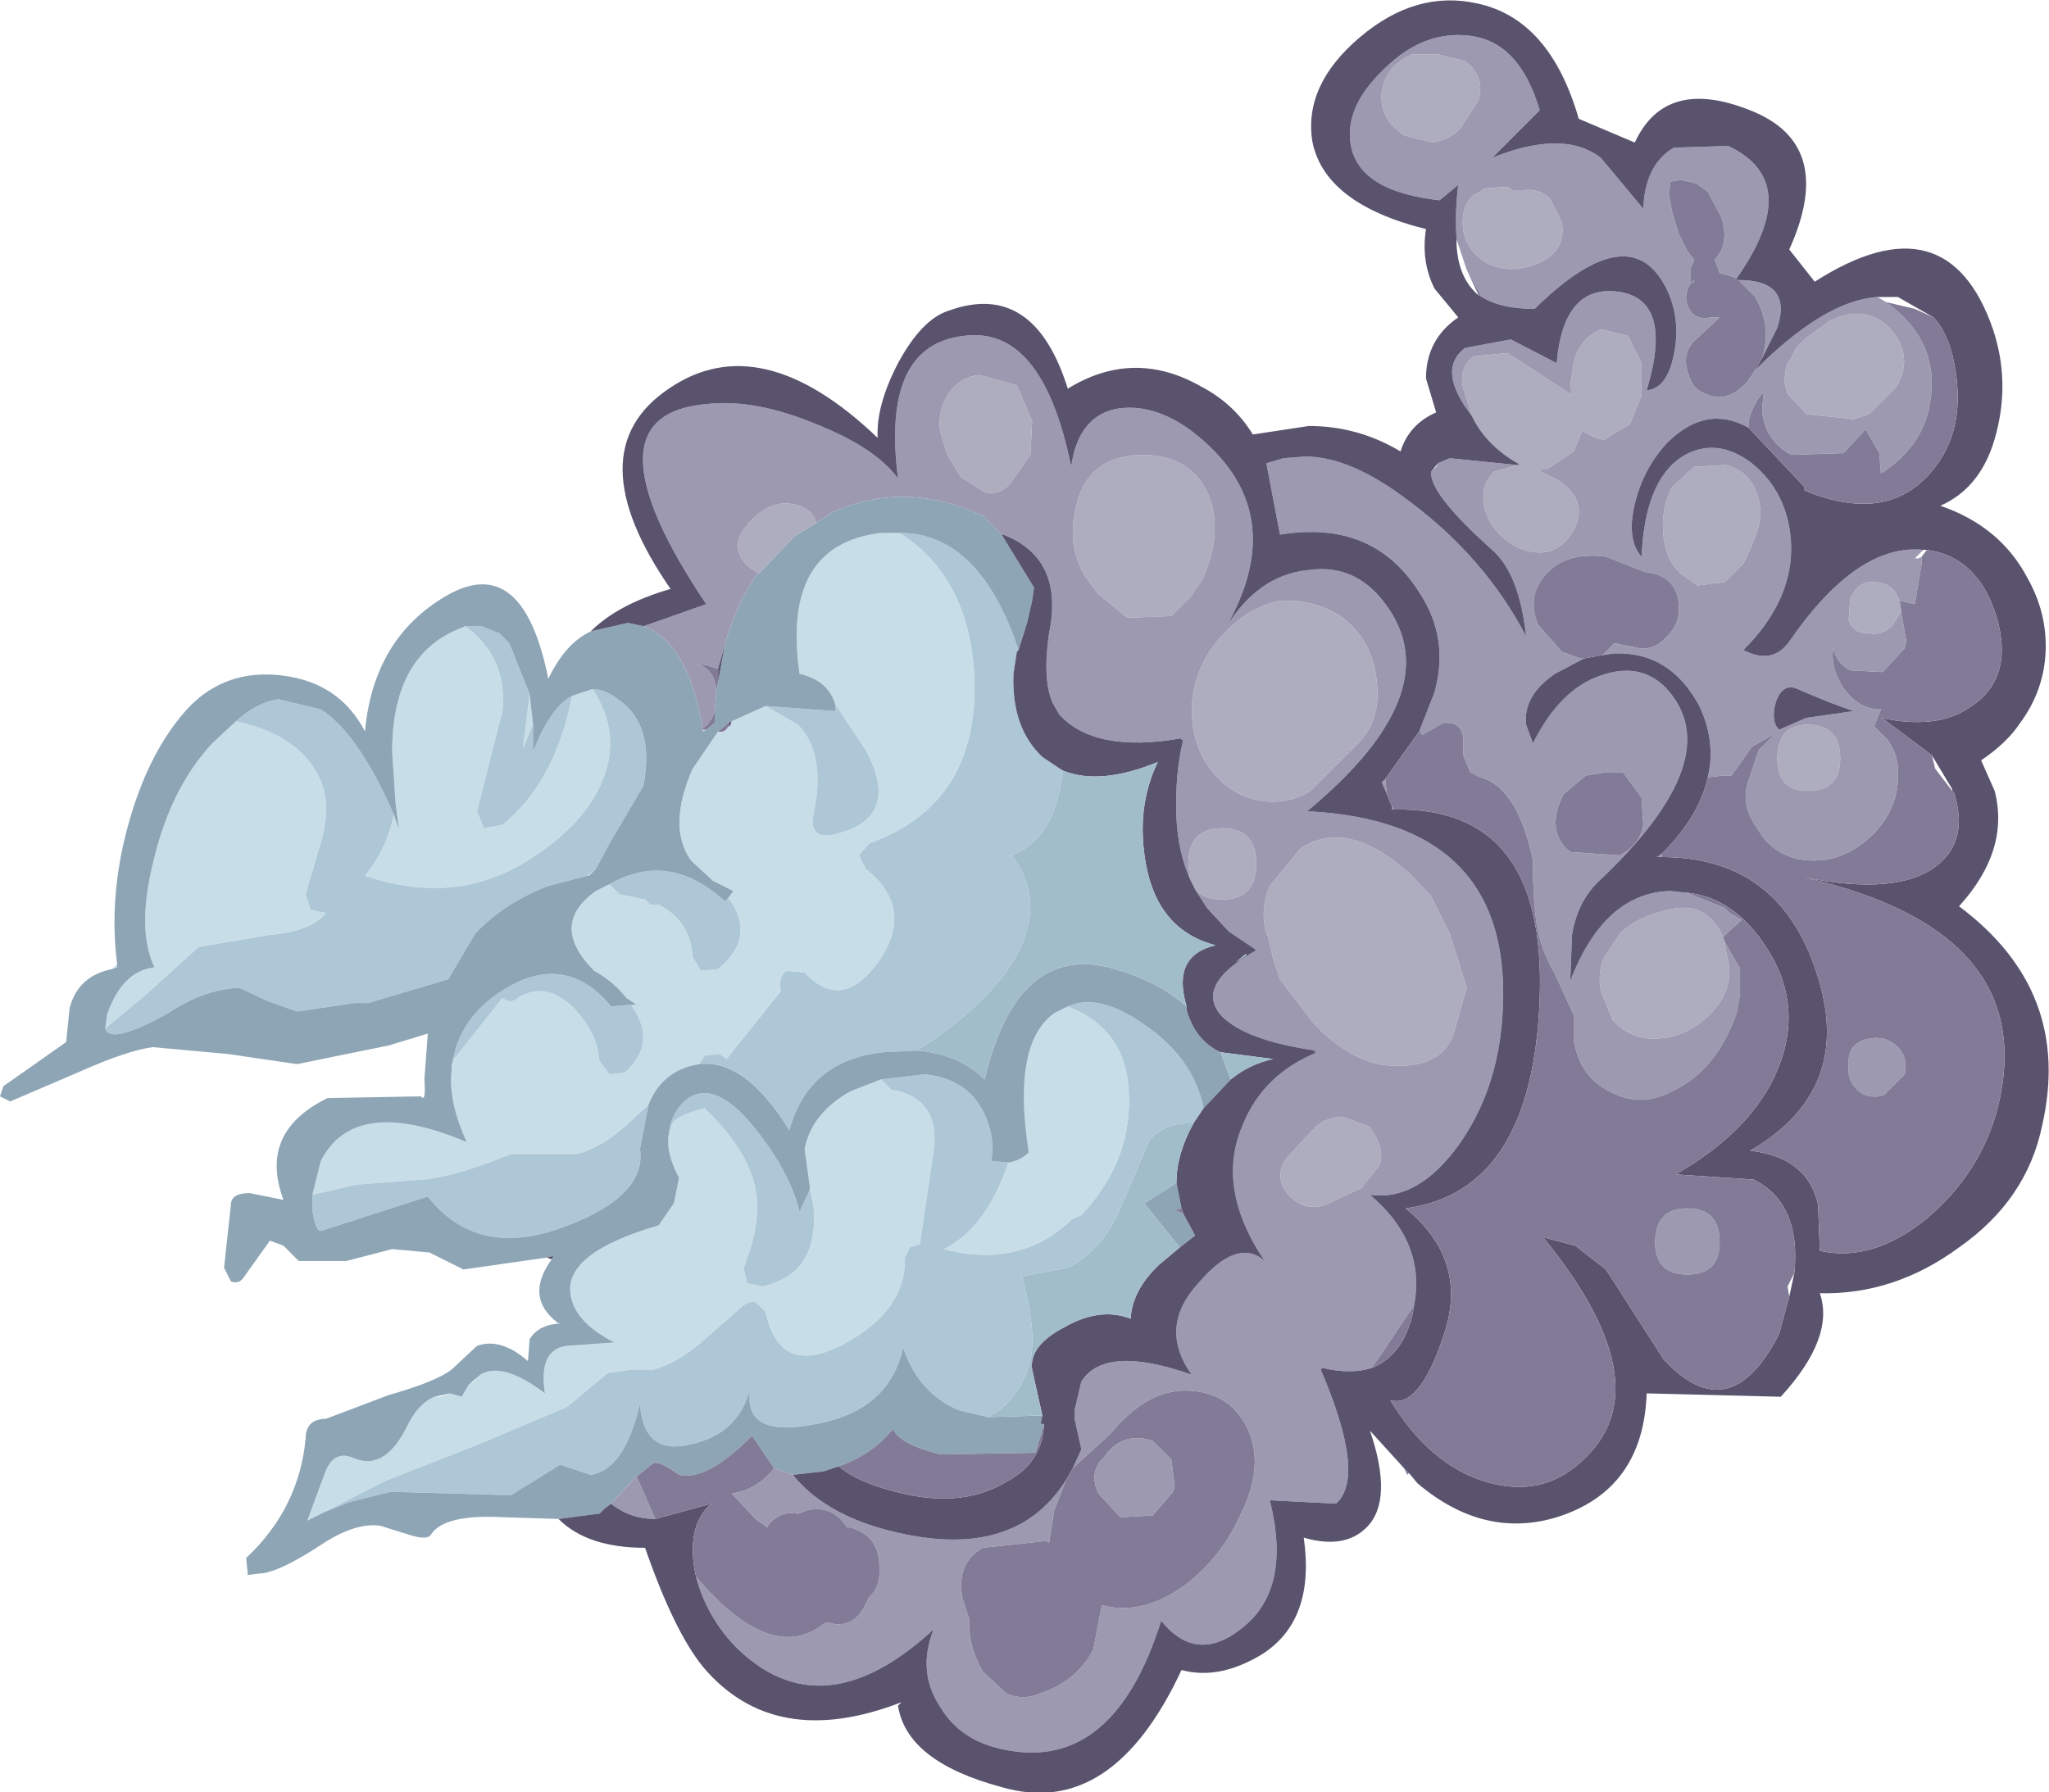 <?xml version="1.0" encoding="UTF-8" standalone="no"?>
<svg xmlns:xlink="http://www.w3.org/1999/xlink" height="52.8px" width="60.35px" xmlns="http://www.w3.org/2000/svg">
  <g transform="matrix(1, 0, 0, 1, 30.15, 26.4)">
    <path d="M-9.35 -4.9 L-9.45 -4.85 -9.45 -4.9 -9.35 -4.9 M-0.45 7.85 Q-0.1 7.8 0.15 7.55 -0.35 4.35 0.9 3.45 L1.3 3.25 Q3.1 3.95 3.1 5.95 3.15 7.85 1.7 9.4 L1.45 9.5 Q-0.1 11.0 -2.35 10.4 -1.15 9.8 -0.5 8.0 L-0.45 7.85 M-4.2 5.4 L-3.9 5.7 Q-2.45 5.95 -2.65 7.5 L-3.05 10.2 -3.05 10.25 -3.35 10.35 -3.5 10.65 Q-3.45 12.2 -5.3 13.2 -7.2 14.2 -7.6 12.25 L-7.9 11.95 Q-8.15 11.95 -8.3 12.1 L-9.5 13.15 Q-10.2 13.75 -10.9 13.95 L-11.55 13.95 -12.25 14.05 -12.85 14.55 -13.45 15.05 -16.05 16.15 -18.85 17.25 -20.6 18.15 -21.1 18.4 -20.6 17.05 Q-20.35 16.3 -19.75 16.55 -18.85 16.95 -18.2 15.7 -17.85 14.95 -17.35 14.75 L-17.2 14.75 -16.9 14.65 -16.55 14.75 -16.35 14.4 -16.2 14.3 -16.0 14.1 Q-15.35 13.7 -14.1 14.65 -14.3 13.35 -13.45 13.25 L-12.05 13.15 Q-13.25 12.55 -13.35 11.7 -13.5 10.5 -10.75 9.7 L-10.3 9.05 -10.15 8.3 Q-10.55 7.55 -10.45 7.0 L-10.35 6.7 Q-10.2 6.45 -9.4 6.25 -8.25 7.35 -7.95 8.4 -7.65 9.5 -8.25 10.95 L-8.15 11.4 -7.7 11.5 Q-6.35 11.2 -6.2 9.9 -6.1 9.35 -6.3 8.65 L-6.3 8.55 -6.45 7.45 Q-6.25 6.4 -5.1 5.75 L-4.2 5.4 M-9.55 4.95 L-9.8 5.0 Q-10.7 5.25 -11.05 6.15 L-11.65 6.7 Q-12.4 7.4 -13.15 7.6 L-14.1 7.6 -15.1 7.6 Q-16.7 8.25 -17.65 8.35 L-19.65 8.5 -20.95 8.8 -20.7 7.8 Q-19.7 5.85 -16.4 7.25 -16.95 6.05 -16.85 5.15 L-16.85 5.0 -16.8 4.8 -16.7 4.7 -15.35 3.0 Q-15.1 3.2 -14.9 3.0 -14.1 2.5 -13.3 3.25 -12.55 4.0 -12.5 4.85 L-12.2 5.25 -11.75 5.2 Q-10.8 4.35 -11.5 3.3 L-11.55 3.2 -11.4 3.2 -11.7 3.0 Q-12.1 2.5 -12.65 2.2 -14.0 0.85 -12.6 -0.15 L-12.2 -0.35 -11.9 -0.05 -11.15 0.1 -11.0 0.25 -10.75 0.25 Q-9.8 0.75 -9.75 1.8 L-9.5 2.2 -9.0 2.15 Q-7.85 1.2 -8.7 0.05 L-8.55 -0.15 -9.15 -0.45 -9.8 -1.05 Q-10.5 -2.05 -9.75 -3.75 L-9.0 -4.85 Q-8.8 -4.8 -8.7 -5.0 L-8.65 -5.0 -8.6 -5.15 -7.6 -5.6 -6.65 -5.05 Q-5.8 -4.2 -6.2 -2.35 -6.3 -1.7 -5.65 -1.8 -3.55 -2.25 -4.65 -4.3 L-5.55 -5.65 Q-5.75 -6.35 -6.6 -6.55 -7.15 -10.35 -4.2 -10.7 L-3.65 -10.7 Q-1.55 -9.35 -1.45 -6.35 -1.35 -2.7 -4.55 -1.55 L-4.85 -1.2 -4.65 -0.8 Q-3.2 0.35 -4.25 1.9 -5.35 3.45 -6.45 2.25 L-7.0 2.2 Q-7.25 2.45 -7.15 2.8 L-8.75 4.8 -8.95 4.65 -9.4 4.7 -9.55 4.95 M-27.05 3.9 L-27.0 3.5 Q-26.55 2.2 -25.6 2.1 -26.15 0.95 -25.6 -1.15 -25.1 -3.2 -23.9 -4.5 L-23.2 -5.15 Q-21.35 -4.75 -20.75 -3.5 -20.4 -2.8 -20.65 -1.75 L-21.15 -0.05 -21.0 0.4 -20.55 0.5 Q-21.0 1.05 -22.25 1.15 L-24.3 1.5 -25.85 2.9 -27.05 3.9 M-18.55 -2.4 L-18.4 -1.95 -18.5 -2.75 -18.6 -4.25 Q-18.6 -6.95 -16.8 -7.8 L-16.45 -7.95 Q-15.2 -7.05 -15.35 -5.45 L-16.1 -2.5 -15.9 -2.0 -15.35 -2.1 Q-13.8 -3.35 -13.3 -5.9 L-12.7 -6.1 Q-11.8 -4.75 -12.45 -3.3 -13.05 -1.95 -14.85 -0.9 -16.9 0.25 -19.4 -0.6 -18.75 -1.4 -18.55 -2.4 M-14.55 -5.95 L-14.45 -5.05 -14.75 -4.35 -14.55 -5.95 M-12.6 -0.8 L-12.8 -0.6 -12.85 -0.6 -12.6 -0.8 M-26.7 2.0 L-26.7 2.1 -26.85 2.15 -26.7 2.0 M-13.75 12.55 L-13.65 12.6 -13.75 12.6 -13.75 12.55" fill="#c7dee9" fill-rule="evenodd" stroke="none"/>
    <path d="M-0.15 -7.25 L-0.2 -7.2 -0.3 -6.55 -0.3 -6.5 Q-0.35 -4.95 0.55 -4.1 L1.15 -3.7 Q0.95 -1.7 -0.35 -1.2 0.85 0.4 -0.6 2.35 -1.55 3.55 -3.15 4.55 L-4.15 4.6 Q-6.35 4.85 -6.9 6.9 -8.2 4.8 -9.55 4.95 L-9.4 4.7 -8.95 4.65 -8.75 4.8 -7.15 2.8 Q-7.25 2.45 -7.0 2.2 L-6.45 2.25 Q-5.35 3.45 -4.25 1.9 -3.2 0.35 -4.65 -0.8 L-4.85 -1.2 -4.55 -1.55 Q-1.35 -2.7 -1.45 -6.35 -1.55 -9.35 -3.65 -10.7 -1.3 -10.7 -0.15 -7.25 M5.3 6.25 L5.0 6.7 Q4.15 6.65 3.7 7.2 L2.85 9.2 Q2.3 10.45 1.3 10.95 L-0.05 11.2 Q0.3 12.5 0.25 13.25 0.2 14.3 -0.65 15.1 L-1.05 15.35 -1.9 15.15 Q-3.1 14.65 -3.55 13.3 -3.95 15.15 -6.1 15.55 -8.3 16.0 -8.05 14.5 -8.4 15.85 -9.8 16.15 -11.2 16.5 -11.3 14.95 -11.75 16.9 -12.75 17.05 L-13.65 16.75 -15.1 17.65 -18.65 17.55 -19.85 17.85 -20.6 18.15 -18.85 17.25 -16.05 16.15 -13.45 15.05 -12.85 14.55 -12.25 14.05 -11.55 13.95 -10.9 13.95 Q-10.2 13.75 -9.5 13.15 L-8.3 12.1 Q-8.15 11.95 -7.9 11.95 L-7.6 12.25 Q-7.2 14.2 -5.3 13.2 -3.45 12.2 -3.5 10.65 L-3.35 10.35 -3.05 10.25 -3.05 10.2 -2.65 7.5 Q-2.45 5.95 -3.9 5.7 L-4.2 5.4 -2.9 5.25 Q-1.55 5.4 -1.1 6.55 -0.85 7.15 -0.95 7.8 L-0.45 7.85 -0.5 8.0 Q-1.15 9.8 -2.35 10.4 -0.1 11.0 1.45 9.5 L1.7 9.4 Q3.15 7.85 3.1 5.95 3.1 3.95 1.3 3.25 2.2 2.85 3.5 3.75 5.0 4.75 5.3 6.25 M-11.05 6.15 L-11.3 7.45 Q-11.1 8.85 -13.55 9.75 -16.1 10.7 -17.55 8.85 L-20.65 9.85 Q-20.85 9.95 -20.95 9.25 L-20.95 8.8 -19.65 8.5 -17.65 8.35 Q-16.7 8.25 -15.1 7.6 L-14.1 7.6 -13.15 7.6 Q-12.4 7.4 -11.65 6.7 L-11.05 6.15 M-16.8 4.8 Q-16.6 3.7 -15.6 2.95 -13.6 1.5 -12.15 3.25 L-11.55 3.2 -11.5 3.3 Q-10.8 4.35 -11.75 5.2 L-12.2 5.25 -12.5 4.85 Q-12.55 4.0 -13.3 3.25 -14.1 2.5 -14.9 3.0 -15.1 3.2 -15.35 3.0 L-16.7 4.7 -16.8 4.8 M-12.2 -0.35 Q-10.45 -1.35 -8.8 0.15 L-8.7 0.05 Q-7.85 1.2 -9.0 2.15 L-9.5 2.2 -9.75 1.8 Q-9.8 0.75 -10.75 0.25 L-11.0 0.25 -11.15 0.1 -11.9 -0.05 -12.2 -0.35 M-7.6 -5.6 L-5.55 -5.45 -5.55 -5.65 -4.65 -4.3 Q-3.55 -2.25 -5.65 -1.8 -6.3 -1.7 -6.2 -2.35 -5.8 -4.2 -6.65 -5.05 L-7.6 -5.6 M-23.2 -5.15 Q-22.6 -5.7 -21.95 -5.8 L-20.7 -5.5 Q-19.6 -4.8 -18.55 -2.4 -18.75 -1.4 -19.4 -0.6 -16.9 0.25 -14.85 -0.9 -13.05 -1.95 -12.45 -3.3 -11.8 -4.75 -12.7 -6.1 -12.35 -6.1 -11.95 -5.8 -10.85 -5.05 -11.2 -3.25 L-12.2 -1.55 -12.6 -0.8 -12.85 -0.6 -14.0 -0.3 Q-15.3 0.2 -16.15 1.1 L-16.95 2.45 -19.3 3.15 -19.7 3.15 -21.4 3.4 -22.25 3.1 -23.1 2.7 Q-24.15 2.75 -25.2 3.45 -26.9 4.4 -27.05 3.9 L-25.85 2.9 -24.3 1.5 -22.25 1.15 Q-21.0 1.05 -20.55 0.5 L-21.0 0.4 -21.15 -0.05 -20.65 -1.75 Q-20.4 -2.8 -20.75 -3.5 -21.35 -4.75 -23.2 -5.15 M-16.45 -7.95 L-16.0 -7.95 -15.95 -7.95 -15.8 -7.9 -15.45 -7.75 -15.15 -7.45 -14.55 -5.95 -14.75 -4.35 -14.45 -5.05 -14.45 -4.25 Q-13.95 -5.55 -13.3 -5.9 -13.8 -3.35 -15.35 -2.1 L-15.9 -2.0 -16.1 -2.5 -15.35 -5.45 Q-15.2 -7.05 -16.45 -7.95 M-6.3 8.65 Q-6.1 9.35 -6.2 9.9 -6.35 11.2 -7.7 11.5 L-8.15 11.4 -8.25 10.95 Q-7.65 9.5 -7.95 8.4 -8.25 7.35 -9.4 6.25 -10.2 6.45 -10.35 6.7 L-10.45 7.0 Q-10.4 6.45 -10.0 6.05 -9.1 5.25 -7.75 7.05 -6.85 8.25 -6.6 9.3 L-6.3 8.65" fill="#aec7d6" fill-rule="evenodd" stroke="none"/>
    <path d="M-12.75 -7.8 L-11.65 -8.05 -11.2 -7.95 Q-9.9 -7.5 -9.45 -4.95 L-9.45 -4.9 -9.45 -4.85 -9.35 -4.9 -9.1 -5.1 -9.1 -5.45 -9.05 -6.05 -9.0 -6.3 -8.8 -7.4 Q-8.5 -8.55 -7.85 -9.5 L-7.8 -9.5 -6.75 -10.6 -6.1 -11.0 -5.65 -11.3 Q-3.55 -12.25 -1.3 -11.25 L-1.2 -11.2 -0.65 -10.65 0.3 -9.1 0.3 -9.05 0.25 -8.7 0.1 -8.05 -0.15 -7.25 Q-1.3 -10.7 -3.65 -10.7 L-4.2 -10.7 Q-7.15 -10.35 -6.6 -6.55 -5.75 -6.35 -5.55 -5.65 L-5.55 -5.45 -7.6 -5.6 -8.6 -5.15 -8.7 -5.1 -9.0 -4.85 -9.75 -3.75 Q-10.5 -2.05 -9.8 -1.05 L-9.15 -0.45 -8.55 -0.15 -8.7 0.05 -8.8 0.15 Q-10.45 -1.35 -12.2 -0.35 L-12.6 -0.15 Q-14.0 0.85 -12.65 2.2 -12.1 2.5 -11.7 3.0 L-11.4 3.2 -11.55 3.2 -12.15 3.25 Q-13.6 1.5 -15.6 2.95 -16.6 3.7 -16.8 4.8 L-16.85 5.0 -16.85 5.15 Q-16.95 6.05 -16.4 7.25 -19.7 5.85 -20.7 7.8 L-20.95 8.8 -20.95 9.25 Q-20.85 9.95 -20.65 9.85 L-17.55 8.85 Q-16.1 10.7 -13.55 9.75 -11.1 8.85 -11.3 7.45 L-11.05 6.15 Q-10.7 5.25 -9.8 5.0 L-9.55 4.95 Q-8.2 4.8 -6.9 6.9 -6.35 4.85 -4.15 4.6 L-3.15 4.55 Q-1.9 4.65 -1.15 5.4 -0.15 1.2 2.85 2.2 4.0 2.55 4.8 3.25 L4.8 3.35 Q5.05 4.25 5.8 4.6 L6.1 5.4 5.3 6.25 Q5.0 4.75 3.5 3.75 2.2 2.85 1.3 3.25 L0.9 3.45 Q-0.35 4.35 0.15 7.55 -0.1 7.8 -0.45 7.85 L-0.95 7.8 Q-0.85 7.15 -1.1 6.55 -1.55 5.4 -2.9 5.25 L-4.2 5.4 -5.1 5.75 Q-6.25 6.4 -6.45 7.45 L-6.3 8.55 -6.3 8.65 -6.6 9.3 Q-6.85 8.25 -7.75 7.05 -9.1 5.25 -10.0 6.05 -10.4 6.45 -10.45 7.0 -10.55 7.55 -10.15 8.3 L-10.3 9.05 -10.75 9.7 Q-13.5 10.5 -13.35 11.7 -13.25 12.55 -12.05 13.15 L-13.45 13.25 Q-14.3 13.35 -14.1 14.65 -15.35 13.7 -16.0 14.1 L-16.35 14.4 -16.55 14.75 -16.9 14.65 -17.35 14.75 Q-17.85 14.95 -18.2 15.7 -18.85 16.95 -19.75 16.55 -20.35 16.3 -20.6 17.05 L-21.1 18.4 -20.6 18.15 -19.85 17.85 -18.65 17.55 -15.1 17.65 -13.65 16.75 -12.75 17.05 Q-11.75 16.9 -11.3 14.95 -11.2 16.5 -9.8 16.15 -8.4 15.85 -8.05 14.5 -8.3 16.0 -6.1 15.55 -3.95 15.15 -3.55 13.3 -3.1 14.65 -1.9 15.15 L-1.05 15.35 0.55 15.3 0.5 15.55 0.6 15.55 0.35 16.4 -2.45 16.45 Q-3.65 16.15 -3.85 15.7 -4.45 16.45 -5.45 16.8 L-5.9 16.95 -6.8 17.05 -7.35 16.85 -8.0 15.9 Q-9.35 17.25 -10.15 17.05 -10.7 16.65 -10.9 16.7 L-11.4 17.1 -11.65 17.35 -12.15 17.9 -12.35 18.05 -12.5 18.2 -12.55 18.2 -13.7 18.35 -15.3 18.3 Q-17.05 18.2 -17.45 18.8 -17.55 19.0 -18.15 18.8 L-18.95 18.55 Q-19.65 18.45 -20.6 19.05 -21.8 19.85 -22.4 19.95 L-22.45 19.95 -22.85 20.0 -22.9 19.5 Q-21.35 18.05 -21.15 16.0 -21.15 15.4 -20.55 15.4 L-18.7 14.7 Q-17.3 14.3 -16.85 13.95 L-16.1 13.25 Q-15.4 13.0 -14.6 13.7 L-14.55 13.05 Q-14.3 12.65 -13.75 12.6 L-13.65 12.6 -13.75 12.55 Q-14.7 11.8 -13.9 10.7 L-13.85 10.6 -14.05 10.65 -16.5 11.0 -17.5 10.5 -18.6 10.4 -19.95 10.75 -21.35 10.75 -21.8 10.3 -22.2 10.15 -22.95 11.2 Q-23.1 11.45 -23.35 11.35 L-23.55 10.95 -23.35 9.1 Q-23.35 8.75 -22.8 8.75 L-21.8 8.95 Q-22.55 6.95 -20.5 5.95 L-17.75 5.9 Q-17.6 6.1 -17.65 5.4 L-17.55 4.05 -18.7 4.4 -21.4 4.95 -23.45 4.65 -25.65 4.45 Q-26.4 4.55 -27.75 5.15 L-29.85 6.05 -30.15 5.9 -30.05 5.6 -28.2 4.3 -28.1 3.3 Q-27.85 2.35 -26.85 2.15 L-26.7 2.1 -26.7 2.0 Q-26.95 0.05 -26.4 -2.0 -25.8 -4.25 -24.6 -5.55 -23.5 -6.7 -21.85 -6.5 -20.15 -6.3 -19.4 -4.85 -19.15 -7.6 -17.0 -8.85 -14.75 -10.15 -14.0 -6.4 -13.5 -7.45 -12.75 -7.8 M4.5 8.45 L4.65 9.2 4.45 9.25 4.7 9.35 5.05 10.0 4.6 10.35 3.55 9.05 4.5 8.45 M-23.2 -5.15 L-23.9 -4.5 Q-25.1 -3.2 -25.6 -1.15 -26.15 0.95 -25.6 2.1 -26.55 2.2 -27.0 3.5 L-27.05 3.9 Q-26.9 4.4 -25.2 3.45 -24.15 2.75 -23.1 2.7 L-22.25 3.1 -21.4 3.4 -19.7 3.15 -19.3 3.15 -16.95 2.45 -16.15 1.1 Q-15.3 0.2 -14.0 -0.3 L-12.85 -0.6 -12.8 -0.6 -12.6 -0.8 -12.2 -1.55 -11.2 -3.25 Q-10.85 -5.05 -11.95 -5.8 -12.35 -6.1 -12.7 -6.1 L-13.3 -5.9 Q-13.95 -5.55 -14.45 -4.25 L-14.45 -5.05 -14.55 -5.95 -15.15 -7.45 -15.45 -7.75 -15.95 -7.95 -16.0 -7.95 -16.45 -7.95 -16.8 -7.8 Q-18.6 -6.95 -18.6 -4.25 L-18.5 -2.75 -18.4 -1.95 -18.55 -2.4 Q-19.6 -4.8 -20.7 -5.5 L-21.95 -5.8 Q-22.6 -5.7 -23.2 -5.15" fill="#8da5b5" fill-rule="evenodd" stroke="none"/>
    <path d="M13.6 -20.85 L14.25 -20.9 14.4 -20.8 14.75 -20.8 Q15.2 -20.85 15.5 -20.55 L15.85 -19.85 Q16.0 -18.95 15.05 -18.6 14.35 -18.35 13.75 -18.6 13.1 -18.9 12.95 -19.6 12.85 -20.3 13.25 -20.65 L13.6 -20.85 M11.15 -22.45 Q10.45 -22.95 10.55 -23.7 10.65 -24.45 11.45 -24.8 L12.2 -24.8 13.0 -24.6 Q13.6 -24.15 13.4 -23.45 L12.85 -22.6 Q12.55 -22.3 12.05 -22.2 L11.25 -22.4 11.15 -22.45 M13.2 -14.15 L12.95 -14.95 Q12.8 -15.55 13.25 -15.9 L14.25 -16.0 16.1 -14.8 16.15 -14.75 16.1 -15.05 16.2 -15.7 Q16.35 -16.4 17.0 -16.7 L17.8 -16.5 18.2 -15.7 18.2 -14.75 17.85 -13.9 17.1 -13.45 Q16.9 -13.45 16.65 -13.6 L16.45 -13.7 16.2 -13.1 15.45 -12.6 15.15 -12.55 15.75 -12.25 Q16.7 -11.6 16.15 -10.7 15.6 -9.85 14.6 -10.25 13.95 -10.55 13.65 -11.2 13.35 -12.0 13.85 -12.5 L14.55 -12.7 14.6 -12.7 14.55 -12.75 Q13.6 -13.3 13.2 -14.15 M20.65 1.35 L20.7 1.7 Q21.0 2.65 20.25 3.45 19.5 4.2 18.55 4.2 17.95 4.2 17.5 3.8 L17.35 3.65 17.0 2.8 Q16.9 2.25 17.1 1.8 L17.6 1.05 17.95 0.8 Q18.35 0.55 19.0 0.4 20.0 0.15 20.5 1.0 L20.6 1.2 20.65 1.35 M25.85 -8.4 L25.6 -8.0 Q25.3 -7.65 24.85 -7.75 L24.75 -7.75 Q24.4 -7.8 24.3 -8.15 L24.35 -8.8 24.4 -8.85 Q24.6 -9.3 25.1 -9.25 25.6 -9.2 25.75 -8.8 L25.8 -8.7 25.85 -8.4 M4.35 -8.25 L3.05 -8.2 2.2 -8.9 2.05 -9.1 Q1.2 -10.1 1.55 -11.5 1.9 -13.0 3.55 -13.0 5.15 -12.95 5.55 -11.5 5.8 -10.5 5.25 -9.3 L5.0 -8.95 4.95 -8.85 4.35 -8.25 M9.6 -4.25 L9.7 -4.45 9.5 -4.2 9.6 -4.25 9.55 -4.2 8.45 -3.1 Q7.8 -2.7 7.05 -2.8 6.3 -2.9 5.75 -3.45 5.0 -4.2 4.95 -5.4 4.95 -6.55 5.65 -7.45 6.5 -8.5 7.55 -8.7 8.6 -8.75 9.4 -8.2 10.3 -7.5 10.4 -6.3 10.55 -5.1 9.7 -4.35 L9.6 -4.25 M-0.4 -12.15 Q-0.7 -11.8 -1.15 -11.9 L-1.85 -12.35 -2.25 -13.0 -2.45 -13.65 Q-2.55 -14.25 -2.25 -14.75 -1.9 -15.3 -1.3 -15.35 L-0.2 -15.05 0.25 -14.0 0.2 -13.0 -0.4 -12.15 M-6.1 -11.0 L-6.75 -10.6 -7.8 -9.5 -8.1 -9.7 Q-8.65 -10.2 -8.25 -10.8 -7.5 -11.8 -6.6 -11.5 -6.2 -11.35 -6.1 -11.0 M5.05 -0.2 L4.9 -0.5 4.85 -0.95 Q4.85 -2.0 5.85 -2.0 6.85 -2.0 6.85 -0.95 6.85 0.1 5.85 0.1 5.3 0.1 5.05 -0.2 M21.2 -9.8 L20.65 -9.25 19.85 -9.15 19.35 -9.5 Q18.95 -9.85 18.85 -10.55 18.75 -11.4 19.1 -12.05 L19.75 -12.65 20.7 -12.7 Q21.6 -12.45 21.7 -11.35 21.75 -10.9 21.2 -9.8 M12.65 4.1 Q12.3 5.0 11.05 5.0 9.75 5.05 8.5 3.7 L7.55 2.45 7.35 1.85 7.2 1.2 7.15 1.1 Q6.95 0.4 7.25 -0.3 L8.15 -1.4 Q9.35 -2.2 10.9 -1.05 11.55 -0.5 11.25 -0.8 L12.0 0.0 12.55 1.1 13.05 2.7 12.65 4.1 M23.05 -14.2 L22.5 -14.8 22.4 -15.15 22.45 -15.55 22.55 -15.8 22.5 -15.65 22.6 -15.85 22.75 -16.15 23.05 -16.45 23.75 -16.95 Q24.75 -17.45 25.5 -16.75 26.25 -15.9 25.7 -15.0 L24.9 -14.2 24.45 -14.05 23.05 -14.2 M23.1 -3.1 Q22.2 -3.1 22.2 -4.05 22.2 -5.05 23.1 -5.05 24.05 -5.05 24.05 -4.05 24.05 -3.1 23.1 -3.1 M9.0 9.05 Q8.3 9.35 7.8 8.8 7.3 8.2 7.85 7.6 L8.6 6.8 Q8.95 6.5 9.4 6.5 L10.2 6.8 10.35 7.05 Q10.6 7.5 10.5 7.9 L9.95 8.6 9.0 9.05" fill="#aeacbf" fill-rule="evenodd" stroke="none"/>
    <path d="M-11.2 -7.95 L-9.35 -8.6 Q-13.1 -14.2 -9.3 -14.5 -7.9 -14.65 -6.1 -13.9 -4.35 -13.2 -3.7 -12.3 -4.2 -16.2 -1.8 -16.5 0.55 -16.85 1.4 -12.65 1.6 -14.1 2.7 -14.35 3.8 -14.55 4.95 -13.7 7.95 -11.4 5.95 -7.9 6.9 -9.45 8.35 -9.6 9.65 -9.8 10.5 -8.8 12.75 -6.15 8.35 -2.5 14.5 -2.2 14.1 3.55 13.95 5.75 12.8 7.35 11.6 9.0 10.2 8.8 11.85 10.2 11.5 12.05 L10.6 13.4 10.25 13.9 Q9.65 14.1 8.8 13.9 L8.75 13.95 Q10.1 17.1 9.2 17.9 L7.25 17.8 Q7.9 20.4 6.45 21.55 5.1 22.65 4.05 21.35 2.65 25.8 -0.55 25.15 -1.85 24.9 -2.45 23.9 -3.15 22.85 -2.65 21.6 -5.95 24.65 -8.5 22.1 -9.35 21.2 -9.65 20.05 -7.45 22.65 -5.9 21.45 L-5.8 21.4 -5.55 21.45 Q-5.0 21.5 -4.7 20.95 L-4.55 20.65 Q-4.2 20.35 -4.25 19.75 -4.25 18.85 -5.1 18.6 L-5.2 18.6 -5.35 18.4 Q-5.75 17.95 -6.4 18.1 L-6.65 18.2 Q-7.15 18.1 -7.5 18.5 L-7.55 18.6 -7.9 18.35 -8.6 17.6 Q-7.85 17.5 -7.35 16.85 L-6.8 17.05 Q-5.95 18.1 -4.3 18.6 -0.35 19.75 1.25 17.2 L0.9 18.1 0.75 19.05 0.65 19.0 -1.2 19.2 Q-2.0 19.65 -1.8 20.7 L-1.6 21.3 -1.6 21.5 Q-1.6 22.15 -1.2 22.85 L-0.5 23.5 Q0.0 23.7 0.45 23.5 1.55 23.15 2.05 22.2 L2.3 20.9 2.35 20.9 Q3.5 21.2 4.75 20.3 5.8 19.5 6.35 18.3 7.15 16.75 6.55 15.6 6.1 14.75 5.15 14.6 4.25 14.45 3.45 15.0 2.95 15.35 2.55 15.85 L1.45 16.85 1.7 16.3 1.5 15.4 1.5 15.15 1.7 14.3 Q2.4 13.2 4.95 14.1 3.95 12.7 5.15 11.4 6.3 10.05 7.1 10.75 5.65 8.6 6.45 6.75 7.05 5.25 8.65 4.6 L8.55 4.6 8.6 4.55 Q6.5 4.25 5.8 3.5 5.05 2.6 6.85 1.6 L6.8 1.55 6.05 1.05 5.4 0.35 5.05 -0.2 Q5.3 0.1 5.85 0.1 6.85 0.1 6.85 -0.95 6.85 -2.0 5.85 -2.0 4.85 -2.0 4.85 -0.95 L4.9 -0.5 Q4.55 -1.3 4.5 -2.3 4.45 -3.6 4.7 -4.6 L4.65 -4.6 4.65 -4.65 Q2.1 -4.2 1.05 -5.35 L0.85 -5.7 Q0.55 -6.4 0.75 -7.75 1.2 -9.95 -0.6 -10.65 L-0.65 -10.65 -1.2 -11.2 -1.3 -11.25 Q-3.55 -12.25 -5.65 -11.3 L-6.1 -11.0 Q-6.2 -11.35 -6.6 -11.5 -7.5 -11.8 -8.25 -10.8 -8.65 -10.2 -8.1 -9.7 L-7.8 -9.5 -7.85 -9.5 Q-8.5 -8.55 -8.8 -7.4 L-9.0 -6.7 -9.35 -6.8 -9.65 -6.85 Q-9.1 -6.7 -9.05 -6.05 L-9.1 -5.45 Q-9.2 -5.1 -9.45 -4.95 -9.9 -7.5 -11.2 -7.95 M-10.85 18.35 Q-11.6 18.35 -12.15 17.9 L-11.65 17.35 -11.4 17.1 -10.85 18.35 M11.15 -22.45 L11.25 -22.4 12.05 -22.2 Q12.55 -22.3 12.85 -22.6 L13.4 -23.45 Q13.6 -24.15 13.0 -24.6 L12.2 -24.8 11.45 -24.8 Q10.65 -24.45 10.55 -23.7 10.45 -22.95 11.15 -22.45 M13.6 -20.85 L13.25 -20.65 Q12.85 -20.3 12.95 -19.6 13.1 -18.9 13.75 -18.6 14.35 -18.35 15.05 -18.6 16.0 -18.95 15.85 -19.85 L15.5 -20.55 Q15.2 -20.85 14.75 -20.8 L14.4 -20.8 14.25 -20.9 13.6 -20.85 M21.0 -18.2 L20.7 -18.3 20.5 -18.35 20.45 -18.5 20.35 -18.75 Q20.8 -19.2 20.55 -20.0 L20.15 -20.75 19.8 -21.0 19.35 -21.1 19.05 -21.05 19.0 -20.7 19.1 -20.15 19.3 -19.5 19.55 -19.0 19.75 -18.75 19.65 -18.5 19.65 -18.05 19.75 -18.15 19.75 -18.1 19.65 -18.05 Q19.4 -17.7 19.6 -17.3 19.8 -16.95 20.25 -17.05 L20.5 -17.05 19.8 -16.4 Q19.3 -15.95 19.65 -15.2 19.75 -14.9 20.2 -14.75 20.8 -14.55 21.35 -15.2 L21.55 -15.5 Q23.6 -17.55 25.15 -17.65 L25.4 -17.5 Q27.0 -16.35 26.7 -14.55 26.5 -13.25 25.25 -12.45 L25.2 -13.05 24.8 -13.75 24.15 -13.05 22.6 -13.0 Q21.8 -13.45 21.75 -14.35 L21.8 -14.85 Q21.5 -14.55 21.35 -14.0 L21.35 -13.8 Q20.1 -14.5 18.95 -13.35 18.25 -12.6 18.0 -11.55 17.75 -10.5 18.2 -10.0 18.3 -12.25 19.4 -12.95 20.4 -13.55 21.45 -12.75 22.5 -11.9 22.6 -10.45 22.7 -8.75 21.2 -7.25 22.05 -6.8 22.55 -7.5 24.55 -10.4 26.5 -10.2 L26.25 -9.95 26.35 -9.95 26.45 -10.0 26.45 -9.8 26.25 -8.6 25.8 -8.7 25.75 -8.8 Q25.6 -9.2 25.1 -9.25 24.6 -9.3 24.4 -8.85 L24.35 -8.8 24.3 -8.15 Q24.4 -7.8 24.75 -7.75 L24.85 -7.75 Q25.3 -7.65 25.6 -8.0 L25.85 -8.4 25.85 -8.35 26.0 -7.5 25.95 -7.3 25.3 -6.6 24.35 -6.65 Q23.95 -6.85 23.85 -7.3 23.75 -6.8 24.1 -6.2 24.55 -5.5 25.25 -5.5 L25.05 -5.0 25.45 -4.6 Q25.8 -4.1 25.75 -3.5 25.75 -2.6 25.05 -1.85 24.3 -1.1 23.4 -1.05 22.4 -1.0 21.8 -1.7 L21.6 -2.0 Q21.1 -2.7 21.35 -3.4 L21.65 -4.3 22.15 -4.8 21.45 -4.4 20.85 -3.55 20.6 -3.55 20.15 -3.5 Q20.4 -4.55 19.9 -5.6 19.05 -7.2 17.4 -7.15 L17.05 -7.1 17.15 -7.2 17.4 -7.45 18.15 -7.3 Q18.6 -7.25 18.95 -7.65 19.3 -8.0 19.3 -8.45 19.3 -9.45 18.3 -9.55 L17.15 -10.0 Q16.0 -10.15 15.4 -9.5 14.8 -8.85 15.15 -8.0 L15.85 -7.2 16.4 -7.0 16.5 -7.0 15.65 -6.55 Q14.7 -5.9 14.8 -5.05 L15.0 -4.5 Q15.8 -6.1 17.0 -6.5 18.15 -6.9 18.9 -6.15 20.85 -4.1 16.9 -0.4 16.3 0.2 16.15 1.15 L16.1 2.5 Q17.1 -0.1 19.05 -0.15 L19.5 -0.1 19.55 -0.1 19.65 -0.05 20.65 0.35 20.8 0.5 21.15 0.7 20.6 1.2 20.5 1.0 Q20.0 0.15 19.0 0.4 18.35 0.55 17.95 0.8 L17.6 1.05 17.1 1.8 Q16.9 2.25 17.0 2.8 L17.35 3.65 17.5 3.8 Q17.95 4.2 18.55 4.2 19.5 4.2 20.25 3.45 21.0 2.65 20.7 1.7 L20.65 1.35 21.05 2.05 21.1 2.1 21.1 2.9 21.0 3.45 Q20.4 5.15 19.1 5.75 18.15 6.25 17.25 5.75 16.35 5.3 16.2 4.2 L16.2 3.5 15.65 2.3 Q15.25 1.6 15.15 1.0 15.0 0.35 15.0 -1.05 14.55 -3.2 13.45 -3.5 L13.15 -3.65 12.95 -4.15 12.95 -4.65 Q12.9 -5.15 12.35 -5.1 L11.75 -4.75 11.65 -4.85 12.1 -6.0 Q12.55 -7.6 11.65 -8.95 10.3 -11.1 7.55 -10.65 L7.15 -12.75 7.65 -12.9 8.3 -12.95 Q9.65 -12.95 11.4 -11.6 13.6 -9.95 14.8 -7.65 14.6 -9.5 13.8 -10.2 11.95 -11.85 12.0 -12.5 L12.15 -12.65 12.2 -12.75 12.55 -12.9 14.55 -12.7 13.85 -12.5 Q13.35 -12.0 13.65 -11.2 13.95 -10.55 14.6 -10.25 15.6 -9.85 16.15 -10.7 16.7 -11.6 15.75 -12.25 L15.15 -12.55 15.45 -12.6 16.2 -13.1 16.45 -13.7 16.65 -13.6 Q16.9 -13.45 17.1 -13.45 L17.85 -13.9 18.2 -14.75 18.2 -15.7 17.8 -16.5 17.0 -16.7 Q16.35 -16.4 16.2 -15.7 L16.1 -15.05 16.15 -14.75 16.1 -14.8 14.25 -16.0 13.25 -15.9 Q12.8 -15.55 12.95 -14.95 L13.2 -14.15 Q12.15 -15.5 13.0 -16.15 L14.35 -16.4 15.7 -15.7 Q15.9 -18.05 17.55 -17.8 19.15 -17.55 18.35 -14.9 18.95 -14.95 19.15 -15.95 19.35 -16.9 19.0 -17.75 17.95 -20.15 15.05 -17.3 14.05 -17.3 13.5 -17.65 L13.05 -18.45 12.75 -19.35 Q12.7 -20.2 12.8 -20.95 L12.25 -20.5 Q9.95 -20.75 9.65 -22.05 9.4 -23.2 10.6 -24.35 11.75 -25.5 13.1 -25.35 14.6 -25.2 15.2 -23.15 L13.8 -21.75 Q15.9 -22.6 17.0 -21.75 L18.25 -20.25 Q18.3 -21.55 19.15 -22.05 L20.75 -22.1 Q23.0 -21.05 21.0 -18.2 M21.75 -15.85 Q22.05 -16.75 21.55 -17.65 L21.05 -18.15 Q22.65 -18.15 22.2 -16.75 L21.75 -15.85 M-0.4 -12.15 L0.2 -13.0 0.25 -14.0 -0.2 -15.05 -1.3 -15.35 Q-1.9 -15.3 -2.25 -14.75 -2.55 -14.25 -2.45 -13.65 L-2.25 -13.0 -1.85 -12.35 -1.15 -11.9 Q-0.7 -11.8 -0.4 -12.15 M9.6 -4.25 L9.7 -4.35 Q10.55 -5.1 10.4 -6.3 10.3 -7.5 9.4 -8.2 8.6 -8.75 7.55 -8.7 6.5 -8.5 5.65 -7.45 4.95 -6.55 4.95 -5.4 5.0 -4.2 5.75 -3.45 6.3 -2.9 7.05 -2.8 7.8 -2.7 8.45 -3.1 L9.55 -4.2 9.6 -4.25 9.5 -4.2 9.7 -4.45 9.6 -4.25 M4.35 -8.25 L4.95 -8.85 5.0 -8.95 5.25 -9.3 Q5.8 -10.5 5.55 -11.5 5.15 -12.95 3.55 -13.0 1.9 -13.0 1.55 -11.5 1.2 -10.1 2.05 -9.1 L2.2 -8.9 3.05 -8.2 4.35 -8.25 M12.65 4.1 L13.05 2.7 12.55 1.1 12.0 0.0 11.25 -0.8 Q11.55 -0.5 10.9 -1.05 9.35 -2.2 8.15 -1.4 L7.25 -0.3 Q6.95 0.4 7.15 1.1 L7.2 1.2 7.35 1.85 7.55 2.45 8.5 3.7 Q9.75 5.05 11.05 5.0 12.3 5.0 12.65 4.1 M21.2 -9.8 Q21.75 -10.9 21.7 -11.35 21.6 -12.45 20.7 -12.7 L19.75 -12.65 19.1 -12.05 Q18.75 -11.4 18.85 -10.55 18.95 -9.85 19.35 -9.5 L19.85 -9.15 20.65 -9.25 21.2 -9.8 M10.7 -3.0 L10.55 -3.35 10.65 -3.45 10.7 -3.0 M10.85 -2.65 L10.9 -2.55 10.85 -2.55 10.85 -2.65 M18.25 -2.1 L18.2 -2.9 17.65 -3.65 17.15 -3.65 16.55 -3.55 15.9 -3.0 Q15.35 -1.9 16.1 -1.3 L17.55 -1.2 Q18.15 -1.5 18.25 -2.1 M18.8 -1.25 L18.8 -1.15 18.65 -1.15 18.8 -1.25 M23.05 -14.2 L24.45 -14.05 24.9 -14.2 25.7 -15.0 Q26.25 -15.9 25.5 -16.75 24.75 -17.45 23.75 -16.95 L23.05 -16.45 22.75 -16.15 22.6 -15.85 22.5 -15.65 22.55 -15.8 22.45 -15.55 22.4 -15.15 22.5 -14.8 23.05 -14.2 M22.8 -6.1 Q22.35 -6.3 22.15 -5.7 22.0 -5.15 22.25 -4.9 L23.05 -5.25 24.45 -5.45 Q23.7 -5.7 22.8 -6.1 M23.1 -3.1 Q24.05 -3.1 24.05 -4.05 24.05 -5.05 23.1 -5.05 22.2 -5.05 22.2 -4.05 22.2 -3.1 23.1 -3.1 M24.3 4.8 Q24.35 4.3 24.9 4.2 25.4 4.1 25.75 4.45 26.05 4.75 25.95 5.25 L25.35 5.85 25.2 5.9 Q24.75 5.95 24.5 5.65 24.25 5.4 24.3 4.95 L24.3 4.8 M9.0 9.05 L9.95 8.6 10.5 7.9 Q10.6 7.5 10.35 7.05 L10.2 6.8 9.4 6.5 Q8.95 6.5 8.6 6.8 L7.85 7.6 Q7.3 8.2 7.8 8.8 8.3 9.35 9.0 9.05 M19.55 11.15 Q18.6 11.15 18.6 10.2 18.6 9.2 19.55 9.2 20.5 9.2 20.5 10.2 20.5 11.15 19.55 11.15 M2.35 16.55 Q2.9 15.75 3.8 16.05 L4.35 16.6 4.45 17.4 4.4 17.55 3.8 18.25 2.85 18.3 2.2 17.6 Q1.95 17.05 2.25 16.65 L2.35 16.55" fill="#9d99b0" fill-rule="evenodd" stroke="none"/>
    <path d="M-12.75 -7.8 Q-11.95 -8.6 -10.4 -9.05 -13.2 -13.1 -10.45 -14.95 -7.75 -16.8 -4.3 -13.5 -4.35 -14.45 -3.7 -15.7 -3.0 -17.0 -2.2 -17.25 0.3 -18.15 1.3 -14.95 3.25 -16.15 5.25 -15.0 6.2 -14.5 6.75 -13.6 L8.4 -13.85 Q9.85 -13.85 11.1 -13.1 11.35 -13.9 12.15 -14.25 L11.85 -15.25 Q11.85 -16.4 12.8 -17.05 L12.1 -17.9 Q11.7 -18.7 11.85 -19.65 8.85 -20.4 8.5 -22.25 8.25 -23.9 9.9 -25.3 11.55 -26.7 13.35 -26.3 15.5 -25.85 16.35 -22.9 L18.0 -22.2 Q18.9 -24.15 21.4 -23.15 23.95 -22.15 22.55 -19.05 L23.3 -18.1 Q27.2 -20.6 28.55 -16.7 29.05 -15.2 28.65 -13.65 28.25 -12.05 27.0 -11.5 28.75 -10.9 29.55 -9.4 30.15 -8.35 30.1 -7.2 30.05 -6.05 29.35 -5.1 28.95 -4.5 28.2 -4.0 L28.6 -3.1 Q29.05 -1.35 27.55 0.3 30.9 2.8 30.0 6.75 29.55 8.95 27.55 10.35 25.65 11.75 23.45 11.7 23.9 13.0 22.3 14.75 L18.35 14.65 Q18.25 17.5 15.7 18.3 13.55 18.95 11.6 17.3 L11.35 17.0 11.2 16.85 10.2 15.75 Q10.9 17.8 10.1 18.6 9.45 19.25 8.25 18.9 8.6 21.35 7.0 22.35 5.75 23.1 4.65 22.8 2.6 27.2 -0.65 26.25 -3.45 25.5 -3.7 23.85 L-3.6 23.75 Q-7.35 25.2 -9.45 22.7 -10.3 21.65 -11.15 19.2 -12.85 19.2 -13.7 18.35 L-12.55 18.2 -12.5 18.2 -12.35 18.05 -12.15 17.9 Q-11.6 18.35 -10.85 18.35 L-9.2 17.9 Q-9.9 18.5 -9.7 19.8 L-9.65 20.05 Q-9.35 21.2 -8.5 22.1 -5.95 24.65 -2.65 21.6 -3.15 22.85 -2.45 23.9 -1.85 24.9 -0.55 25.15 2.65 25.8 4.05 21.35 5.1 22.65 6.45 21.55 7.9 20.4 7.25 17.8 L9.2 17.9 Q10.1 17.1 8.75 13.95 L8.8 13.9 Q9.65 14.1 10.25 13.9 11.15 13.55 11.45 12.35 L11.5 12.05 Q11.85 10.2 10.2 8.8 11.6 9.0 12.8 7.35 13.95 5.75 14.1 3.55 14.5 -2.2 8.35 -2.5 12.75 -6.15 10.5 -8.8 9.65 -9.8 8.35 -9.6 6.9 -9.45 5.95 -7.9 7.95 -11.4 4.95 -13.7 3.8 -14.55 2.7 -14.35 1.6 -14.1 1.4 -12.65 0.55 -16.85 -1.8 -16.5 -4.2 -16.2 -3.7 -12.3 -4.35 -13.2 -6.1 -13.9 -7.9 -14.65 -9.3 -14.5 -13.1 -14.2 -9.35 -8.6 L-11.2 -7.95 -11.65 -8.05 -12.75 -7.8 M21.55 -15.5 L21.75 -15.85 22.2 -16.75 Q22.65 -18.15 21.05 -18.15 L20.95 -18.15 21.0 -18.2 Q23.0 -21.05 20.75 -22.1 L19.15 -22.05 Q18.3 -21.55 18.25 -20.25 L17.0 -21.75 Q15.9 -22.6 13.8 -21.75 L15.2 -23.15 Q14.6 -25.2 13.1 -25.35 11.75 -25.5 10.6 -24.35 9.4 -23.2 9.65 -22.05 9.95 -20.75 12.25 -20.5 L12.8 -20.95 Q12.7 -20.2 12.75 -19.35 L12.75 -19.2 Q12.8 -18.2 13.4 -17.7 L13.5 -17.65 Q14.05 -17.3 15.05 -17.3 17.95 -20.15 19.0 -17.75 19.35 -16.9 19.15 -15.95 18.95 -14.95 18.35 -14.9 19.15 -17.55 17.55 -17.8 15.9 -18.05 15.7 -15.7 L14.35 -16.4 13.0 -16.15 Q12.15 -15.5 13.2 -14.15 13.6 -13.3 14.55 -12.75 L14.6 -12.7 14.55 -12.7 12.55 -12.9 12.2 -12.75 12.0 -12.5 Q11.95 -11.85 13.8 -10.2 14.6 -9.5 14.8 -7.65 13.6 -9.95 11.4 -11.6 9.65 -12.95 8.3 -12.95 L7.65 -12.9 7.15 -12.75 7.55 -10.65 Q10.3 -11.1 11.65 -8.95 12.55 -7.6 12.1 -6.0 L11.65 -4.85 10.65 -3.45 10.55 -3.35 10.7 -3.0 10.8 -2.75 10.85 -2.65 10.85 -2.55 10.9 -2.55 Q15.4 -2.65 15.2 3.0 15.0 8.7 11.25 9.2 13.15 10.75 12.35 13.0 11.65 15.1 10.8 14.85 11.95 16.75 13.6 17.25 15.1 17.7 16.2 16.85 19.05 14.65 15.3 10.05 L16.25 10.3 17.15 11.0 18.85 13.65 Q20.8 15.75 22.25 12.9 L22.55 11.8 22.7 11.1 Q22.9 9.05 21.5 8.35 L19.2 8.2 Q21.3 7.0 22.1 5.35 23.05 3.35 21.9 1.55 20.95 0.05 19.55 -0.1 L19.5 -0.1 19.05 -0.15 Q17.1 -0.1 16.1 2.5 L16.15 1.15 Q16.3 0.2 16.9 -0.4 20.85 -4.1 18.9 -6.15 18.15 -6.9 17.0 -6.5 15.8 -6.1 15.0 -4.5 L14.8 -5.05 Q14.7 -5.9 15.65 -6.55 L16.5 -7.0 17.05 -7.1 17.4 -7.15 Q19.05 -7.2 19.9 -5.6 20.4 -4.55 20.15 -3.5 19.9 -2.35 18.8 -1.25 L18.65 -1.15 18.8 -1.15 Q22.25 -1.15 23.35 2.25 24.5 5.7 21.4 7.5 23.1 7.7 23.4 9.1 L23.45 10.45 Q25.0 10.8 26.6 9.5 28.2 8.15 28.7 6.2 29.95 1.05 23.0 -0.55 25.75 0.0 26.9 -0.9 27.85 -1.65 27.4 -3.05 L27.35 -3.1 27.35 -3.15 26.75 -4.15 25.35 -5.2 25.25 -5.25 Q26.9 -4.9 27.85 -5.55 29.2 -6.4 28.65 -8.25 28.1 -10.0 26.6 -10.2 L26.5 -10.2 Q24.55 -10.4 22.55 -7.5 22.05 -6.8 21.2 -7.25 22.7 -8.75 22.6 -10.45 22.5 -11.9 21.45 -12.75 20.4 -13.55 19.4 -12.95 18.3 -12.25 18.2 -10.0 17.75 -10.5 18.0 -11.55 18.25 -12.6 18.95 -13.35 20.1 -14.5 21.35 -13.8 L23.0 -12.05 23.0 -11.95 Q25.3 -11.0 26.6 -12.35 27.75 -13.55 27.45 -15.45 27.3 -16.5 26.8 -17.05 L25.75 -17.65 25.15 -17.65 Q23.6 -17.55 21.55 -15.5 M-0.15 -7.25 L0.1 -8.05 0.25 -8.7 0.3 -9.05 0.3 -9.1 -0.65 -10.65 -0.6 -10.65 Q1.2 -9.95 0.75 -7.75 0.55 -6.4 0.85 -5.7 L1.05 -5.35 Q2.1 -4.2 4.65 -4.65 L4.65 -4.6 4.7 -4.6 Q4.45 -3.6 4.5 -2.3 4.55 -1.3 4.9 -0.5 L5.05 -0.2 5.4 0.35 6.05 1.05 6.8 1.55 6.85 1.6 Q5.05 2.6 5.8 3.5 6.5 4.25 8.6 4.55 L8.55 4.6 8.65 4.6 Q7.05 5.25 6.45 6.75 5.65 8.6 7.1 10.75 6.3 10.05 5.15 11.4 3.95 12.7 4.95 14.1 2.4 13.2 1.7 14.3 L1.5 15.15 1.5 15.4 1.7 16.3 1.45 16.85 1.25 17.2 Q-0.35 19.75 -4.3 18.6 -5.95 18.1 -6.8 17.05 L-5.9 16.95 -5.45 16.8 Q-4.9 17.25 -3.95 17.5 -1.9 18.1 -0.5 17.25 0.55 16.7 0.6 15.55 L0.5 15.55 0.55 15.3 0.25 13.95 Q0.15 13.25 1.2 12.7 2.25 12.1 3.15 12.45 3.2 11.6 4.0 10.85 L4.6 10.35 5.05 10.0 4.7 9.35 4.65 9.2 4.5 8.45 Q4.5 7.6 5.0 6.7 L5.3 6.25 6.1 5.4 Q6.65 4.95 7.35 4.8 L5.8 4.6 Q5.05 4.25 4.8 3.35 L4.8 3.25 Q4.35 1.75 5.65 1.45 3.95 1.0 3.6 -0.95 3.3 -2.6 3.95 -3.95 2.25 -3.25 1.15 -3.7 L0.55 -4.1 Q-0.35 -4.95 -0.3 -6.5 L-0.3 -6.55 -0.2 -7.2 -0.15 -7.25 M-8.8 -7.4 L-9.0 -6.3 -9.0 -6.7 -8.8 -7.4 M22.8 -6.1 Q23.7 -5.7 24.45 -5.45 L23.05 -5.25 22.25 -4.9 Q22.0 -5.15 22.15 -5.7 22.35 -6.3 22.8 -6.1 M6.55 1.75 L6.55 1.7 6.25 1.95 6.55 1.75 M-8.7 -5.1 L-8.6 -5.15 -8.65 -5.0 -8.7 -5.1 M-14.05 10.65 L-13.85 10.6 -13.9 10.7 -14.05 10.65" fill="#5a536e" fill-rule="evenodd" stroke="none"/>
    <path d="M11.5 12.05 L11.45 12.35 Q11.15 13.55 10.25 13.9 L10.6 13.4 11.5 12.05 M-9.65 20.05 L-9.7 19.8 Q-9.9 18.5 -9.2 17.9 L-10.85 18.35 -11.4 17.1 -10.9 16.7 Q-10.7 16.65 -10.15 17.05 -9.35 17.25 -8.0 15.9 L-7.35 16.85 Q-7.85 17.5 -8.6 17.6 L-7.9 18.35 -7.55 18.6 -7.5 18.5 Q-7.15 18.1 -6.65 18.2 L-6.4 18.1 Q-5.75 17.95 -5.35 18.4 L-5.2 18.6 -5.1 18.6 Q-4.25 18.85 -4.25 19.75 -4.2 20.35 -4.55 20.65 L-4.7 20.95 Q-5.0 21.5 -5.55 21.45 L-5.8 21.4 -5.9 21.45 Q-7.45 22.65 -9.65 20.05 M11.2 16.85 L11.35 17.0 11.3 17.05 11.2 16.85 M21.55 -15.5 L21.35 -15.2 Q20.8 -14.55 20.2 -14.75 19.75 -14.9 19.65 -15.2 19.3 -15.95 19.8 -16.4 L20.5 -17.05 20.25 -17.05 Q19.8 -16.95 19.6 -17.3 19.4 -17.7 19.65 -18.05 L19.75 -18.1 19.75 -18.15 19.65 -18.05 19.65 -18.5 19.75 -18.75 19.55 -19.0 19.3 -19.5 19.1 -20.15 19.0 -20.7 19.05 -21.05 19.35 -21.1 19.8 -21.0 20.15 -20.75 20.55 -20.0 Q20.8 -19.2 20.35 -18.75 L20.45 -18.5 20.5 -18.35 20.7 -18.3 21.0 -18.2 20.95 -18.15 21.05 -18.15 21.55 -17.65 Q22.05 -16.75 21.75 -15.85 L21.55 -15.5 M13.05 -18.45 L13.5 -17.65 13.4 -17.7 13.05 -18.45 M11.65 -4.85 L11.75 -4.75 12.35 -5.1 Q12.9 -5.15 12.95 -4.65 L12.95 -4.15 13.15 -3.65 13.45 -3.5 Q14.55 -3.2 15.0 -1.05 15.0 0.35 15.15 1.0 15.25 1.6 15.65 2.3 L16.2 3.5 16.2 4.2 Q16.35 5.3 17.25 5.75 18.15 6.25 19.1 5.75 20.4 5.15 21.0 3.45 L21.1 2.9 21.1 2.1 21.05 2.05 20.65 1.35 20.6 1.2 21.15 0.7 20.8 0.5 20.65 0.35 19.65 -0.05 19.55 -0.1 Q20.95 0.05 21.9 1.55 23.05 3.35 22.1 5.35 21.3 7.0 19.2 8.2 L21.5 8.35 Q22.9 9.05 22.7 11.1 L22.5 11.5 22.55 11.8 22.25 12.9 Q20.8 15.75 18.85 13.65 L17.15 11.0 16.25 10.3 15.3 10.05 Q19.05 14.65 16.2 16.85 15.1 17.7 13.6 17.25 11.95 16.75 10.8 14.85 11.65 15.1 12.35 13.0 13.15 10.75 11.25 9.2 15.0 8.7 15.2 3.0 15.4 -2.65 10.9 -2.55 L10.85 -2.65 10.8 -2.75 10.7 -3.0 10.65 -3.45 11.65 -4.85 M16.5 -7.0 L16.4 -7.0 15.85 -7.2 15.15 -8.0 Q14.8 -8.85 15.4 -9.5 16.0 -10.15 17.15 -10.0 L18.3 -9.55 Q19.3 -9.45 19.3 -8.45 19.3 -8.0 18.95 -7.65 18.6 -7.25 18.15 -7.3 L17.4 -7.45 17.15 -7.2 17.05 -7.1 16.5 -7.0 M20.15 -3.5 L20.6 -3.55 20.85 -3.55 21.45 -4.4 22.15 -4.8 21.65 -4.3 21.35 -3.4 Q21.1 -2.7 21.6 -2.0 L21.8 -1.7 Q22.4 -1.0 23.4 -1.05 24.3 -1.1 25.05 -1.85 25.75 -2.6 25.75 -3.5 25.8 -4.1 25.45 -4.6 L25.05 -5.0 25.25 -5.5 Q24.55 -5.5 24.1 -6.2 23.75 -6.8 23.85 -7.3 23.95 -6.85 24.35 -6.65 L25.3 -6.6 25.95 -7.3 26.0 -7.5 25.85 -8.35 25.85 -8.4 25.8 -8.7 26.25 -8.6 26.45 -9.8 26.45 -10.0 26.6 -10.2 Q28.1 -10.0 28.65 -8.25 29.2 -6.4 27.85 -5.55 26.9 -4.9 25.25 -5.25 L25.35 -5.2 26.75 -4.15 26.85 -3.75 27.35 -3.1 27.4 -3.05 Q27.85 -1.65 26.9 -0.9 25.75 0.0 23.0 -0.55 29.95 1.05 28.7 6.2 28.2 8.15 26.6 9.5 25.0 10.8 23.45 10.45 L23.4 9.1 Q23.1 7.7 21.4 7.5 24.5 5.7 23.35 2.25 22.25 -1.15 18.8 -1.15 L18.8 -1.25 Q19.9 -2.35 20.15 -3.5 M21.35 -13.8 L21.35 -14.0 Q21.5 -14.55 21.8 -14.85 L21.75 -14.35 Q21.8 -13.45 22.6 -13.0 L24.15 -13.05 24.8 -13.75 25.2 -13.05 25.25 -12.45 Q26.5 -13.25 26.7 -14.55 27.0 -16.35 25.4 -17.5 L26.25 -17.3 26.8 -17.05 Q27.3 -16.5 27.45 -15.45 27.75 -13.55 26.6 -12.35 25.3 -11.0 23.0 -11.95 L23.0 -12.05 21.35 -13.8 M-9.0 -6.3 L-9.05 -6.05 Q-9.1 -6.7 -9.65 -6.85 L-9.35 -6.8 -9.0 -6.7 -9.0 -6.3 M-9.1 -5.45 L-9.1 -5.1 -9.35 -4.9 -9.45 -4.9 -9.45 -4.95 Q-9.2 -5.1 -9.1 -5.45 M4.65 9.2 L4.7 9.35 4.45 9.25 4.65 9.2 M0.6 15.55 Q0.55 16.7 -0.5 17.25 -1.9 18.1 -3.95 17.5 -4.9 17.25 -5.45 16.8 -4.45 16.45 -3.85 15.7 -3.65 16.15 -2.45 16.45 L0.35 16.4 0.6 15.55 M1.25 17.2 L1.45 16.85 2.55 15.85 Q2.95 15.35 3.45 15.0 4.25 14.45 5.15 14.6 6.1 14.75 6.55 15.6 7.15 16.75 6.35 18.3 5.8 19.5 4.75 20.3 3.5 21.2 2.35 20.9 L2.3 20.9 2.05 22.2 Q1.55 23.15 0.45 23.5 0.0 23.7 -0.5 23.5 L-1.2 22.85 Q-1.6 22.15 -1.6 21.5 L-1.6 21.3 -1.8 20.7 Q-2.0 19.65 -1.2 19.2 L0.65 19.0 0.75 19.05 0.9 18.1 1.25 17.2 M18.25 -2.1 Q18.15 -1.5 17.55 -1.2 L16.1 -1.3 Q15.35 -1.9 15.9 -3.0 L16.55 -3.55 17.15 -3.65 17.65 -3.65 18.2 -2.9 18.25 -2.1 M24.3 4.8 L24.3 4.95 Q24.25 5.4 24.5 5.65 24.75 5.95 25.2 5.9 L25.35 5.85 25.95 5.25 Q26.05 4.75 25.75 4.45 25.4 4.1 24.9 4.2 24.35 4.3 24.3 4.8 M19.55 11.15 Q20.5 11.15 20.5 10.2 20.5 9.2 19.55 9.2 18.6 9.2 18.6 10.2 18.6 11.15 19.55 11.15 M-9.0 -4.85 L-8.7 -5.1 -8.65 -5.0 -8.7 -5.0 Q-8.8 -4.8 -9.0 -4.85 M2.35 16.55 L2.25 16.65 Q1.95 17.05 2.2 17.6 L2.85 18.3 3.8 18.25 4.4 17.55 4.45 17.4 4.35 16.6 3.8 16.05 Q2.9 15.75 2.35 16.55" fill="#817b97" fill-rule="evenodd" stroke="none"/>
    <path d="M1.15 -3.7 Q2.25 -3.25 3.95 -3.95 3.3 -2.6 3.6 -0.95 3.95 1.0 5.65 1.45 4.35 1.75 4.8 3.25 4.0 2.55 2.85 2.2 -0.15 1.2 -1.15 5.4 -1.9 4.65 -3.15 4.55 -1.55 3.55 -0.6 2.35 0.85 0.4 -0.35 -1.2 0.95 -1.7 1.15 -3.7 M5.8 4.6 L7.35 4.8 Q6.65 4.95 6.1 5.4 L5.8 4.6 M5.0 6.7 Q4.5 7.6 4.5 8.45 L3.55 9.05 4.6 10.35 4.0 10.85 Q3.2 11.6 3.15 12.45 2.25 12.1 1.2 12.7 0.15 13.25 0.25 13.95 L0.55 15.3 -1.05 15.35 -0.65 15.1 Q0.2 14.3 0.25 13.25 0.3 12.5 -0.05 11.2 L1.3 10.95 Q2.3 10.45 2.85 9.2 L3.7 7.2 Q4.15 6.65 5.0 6.7 M6.55 1.75 L6.25 1.95 6.55 1.7 6.55 1.75" fill="#a2bdca" fill-rule="evenodd" stroke="none"/>
  </g>
</svg>
